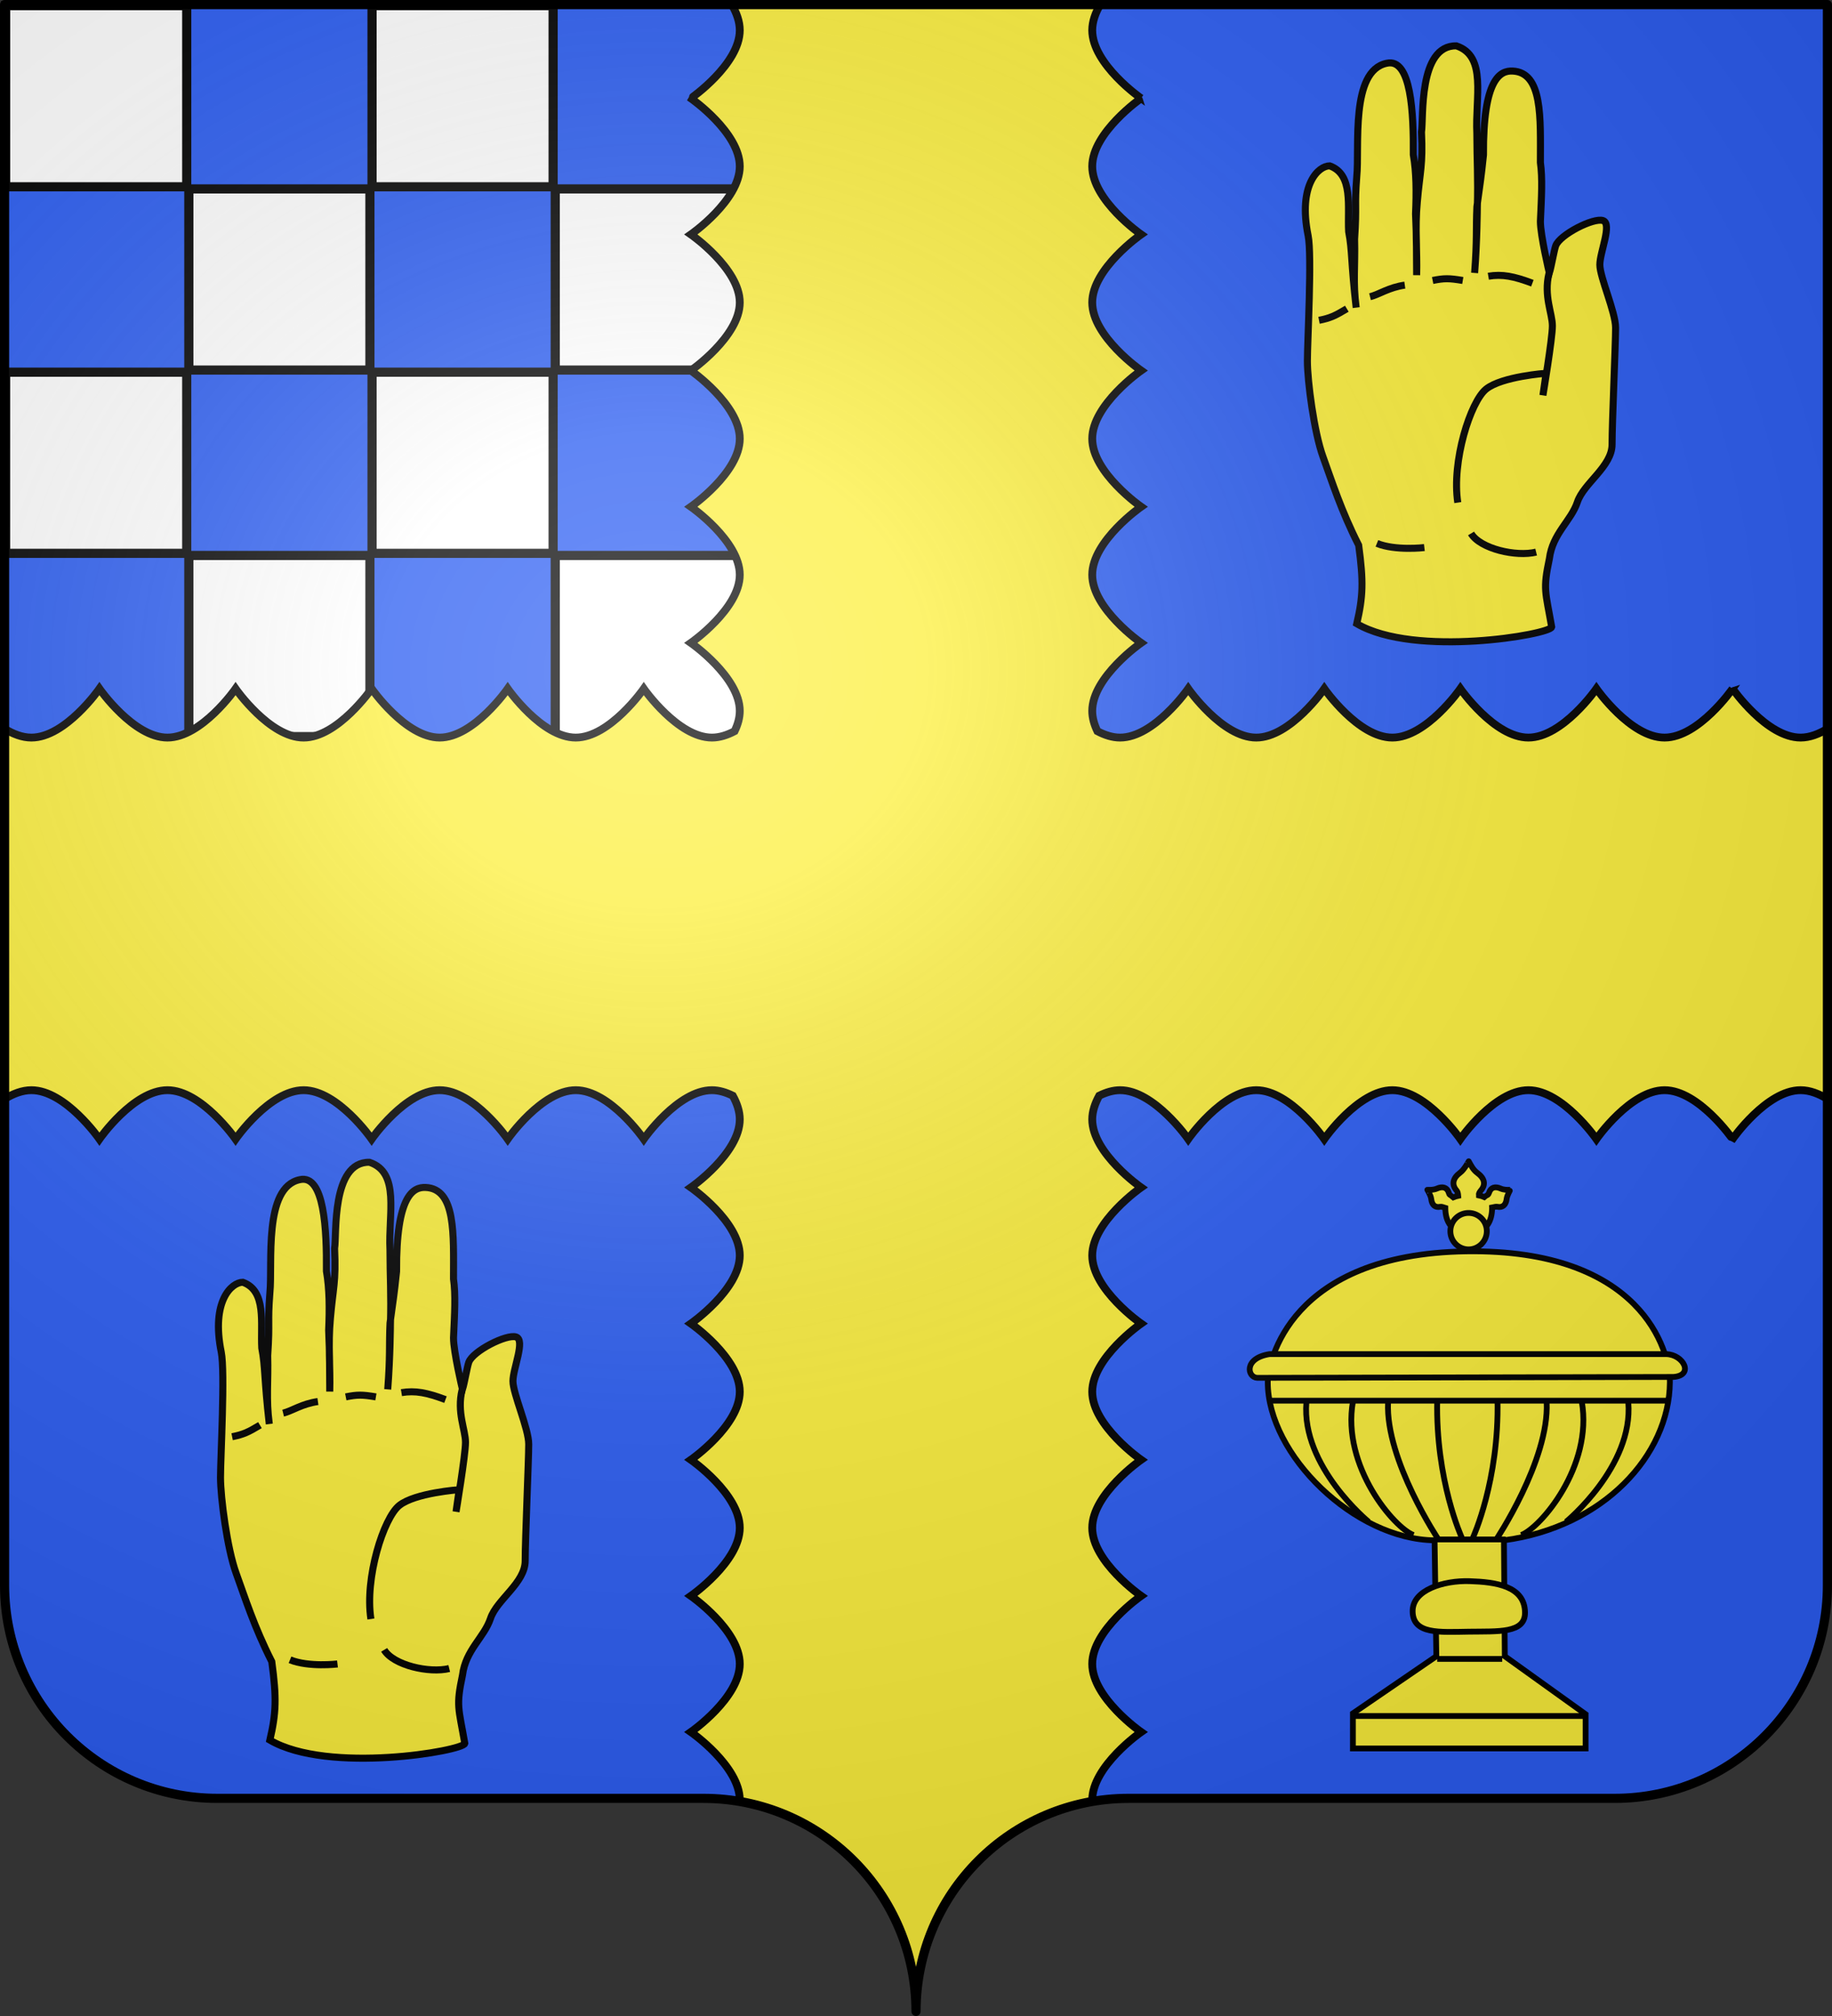 <?xml version="1.0" encoding="UTF-8" standalone="no"?>
<svg
   xmlns:dc="http://purl.org/dc/elements/1.1/"
   xmlns:cc="http://web.resource.org/cc/"
   xmlns:rdf="http://www.w3.org/1999/02/22-rdf-syntax-ns#"
   xmlns:svg="http://www.w3.org/2000/svg"
   xmlns="http://www.w3.org/2000/svg"
   xmlns:xlink="http://www.w3.org/1999/xlink"
   xmlns:sodipodi="http://sodipodi.sourceforge.net/DTD/sodipodi-0.dtd"
   xmlns:inkscape="http://www.inkscape.org/namespaces/inkscape"
   height="660"
   width="600"
   version="1.0"
   id="svg2"
   sodipodi:version="0.32"
   inkscape:version="0.44.1"
   sodipodi:docname="Blason_Blanc-Ménil_93.svg"
   sodipodi:docbase="L:\blasons">
  <rect width="100%" height="100%" fill="#333333" stroke="none"/>
  <sodipodi:namedview
     inkscape:window-height="712"
     inkscape:window-width="1024"
     inkscape:pageshadow="2"
     inkscape:pageopacity="0.0"
     guidetolerance="10.0"
     gridtolerance="10.0"
     objecttolerance="10.0"
     borderopacity="1.0"
     bordercolor="#666666"
     pagecolor="#ffffff"
     id="base"
     showgrid="false"
     height="660px"
     inkscape:zoom="0.63"
     inkscape:cx="88.965824"
     inkscape:cy="473.76228"
     inkscape:window-x="-4"
     inkscape:window-y="-4"
     inkscape:current-layer="layer1" />
  <desc
     id="desc4">Flag of Canton of Valais (Wallis)</desc>
  <defs
     id="defs6">
    <linearGradient
       id="linearGradient2893">
      <stop
         style="stop-color:white;stop-opacity:0.314;"
         offset="0"
         id="stop2895" />
      <stop
         id="stop2897"
         offset="0.19"
         style="stop-color:white;stop-opacity:0.251;" />
      <stop
         style="stop-color:#6b6b6b;stop-opacity:0.125;"
         offset="0.6"
         id="stop2901" />
      <stop
         style="stop-color:black;stop-opacity:0.125;"
         offset="1"
         id="stop2899" />
    </linearGradient>
    <radialGradient
       inkscape:collect="always"
       xlink:href="#linearGradient2893"
       id="radialGradient2883"
       cx="203.198"
       cy="218.01"
       fx="203.198"
       fy="218.01"
       r="300"
       gradientTransform="matrix(1.36,0,0,1.355,-79.528,-87.645)"
       gradientUnits="userSpaceOnUse" />
    <linearGradient
       id="linearGradient2955">
      <stop
         style="stop-color:white;stop-opacity:0;"
         offset="0"
         id="stop2965" />
      <stop
         style="stop-color:black;stop-opacity:0.646;"
         offset="1"
         id="stop2959" />
    </linearGradient>
    <radialGradient
       inkscape:collect="always"
       xlink:href="#linearGradient2955"
       id="radialGradient2961"
       cx="225.524"
       cy="218.901"
       fx="225.524"
       fy="218.901"
       r="300"
       gradientTransform="matrix(-4.167939e-4,2.183,-1.884,-3.599562e-4,615.597,-289.121)"
       gradientUnits="userSpaceOnUse" />
    <polygon
       id="star"
       transform="scale(53,53)"
       points="0,-1 0.588,0.809 -0.951,-0.309 0.951,-0.309 -0.588,0.809 0,-1 " />
    <clipPath
       id="clip">
      <path
         d="M 0,-200 L 0,600 L 300,600 L 300,-200 L 0,-200 z "
         id="path10" />
    </clipPath>
    <radialGradient
       inkscape:collect="always"
       xlink:href="#linearGradient2955"
       id="radialGradient1911"
       gradientUnits="userSpaceOnUse"
       gradientTransform="matrix(-4.167939e-4,2.183,-1.884,-3.599562e-4,1395.597,-309.121)"
       cx="225.524"
       cy="218.901"
       fx="225.524"
       fy="218.901"
       r="300" />
    <radialGradient
       inkscape:collect="always"
       xlink:href="#linearGradient2955"
       id="radialGradient2928"
       cx="-483.508"
       cy="153.928"
       fx="-483.508"
       fy="153.928"
       r="300"
       gradientTransform="matrix(0,2.342,-2.291,0,562.913,1323.77)"
       gradientUnits="userSpaceOnUse" />
    <radialGradient
       inkscape:collect="always"
       xlink:href="#linearGradient2893"
       id="radialGradient11919"
       gradientUnits="userSpaceOnUse"
       gradientTransform="matrix(1.551,0,0,1.35,-227.894,-51.264)"
       cx="285.186"
       cy="200.448"
       fx="285.186"
       fy="200.448"
       r="300" />
  </defs>
  <g
     inkscape:groupmode="layer"
     id="layer1"
     inkscape:label="Fond écu">
    <path
       id="path2014"
       style="fill:#2b5df2;fill-opacity:1;fill-rule:nonzero;stroke:none;stroke-width:5;stroke-linecap:round;stroke-linejoin:round;stroke-miterlimit:4;stroke-dashoffset:0;stroke-opacity:1"
       d="M 300,658.499 C 300,619.995 331.203,588.746 369.65,588.746 C 408.097,588.746 490.403,588.746 528.85,588.746 C 567.297,588.746 598.5,557.496 598.5,518.992 L 598.5,1.5 L 1.5,1.5 L 1.5,518.992 C 1.5,557.496 32.703,588.746 71.15,588.746 C 109.597,588.746 191.903,588.746 230.35,588.746 C 268.797,588.746 300,619.995 300,658.499 z "
       sodipodi:nodetypes="cssccccssc" />
    <rect
       style="fill:white;fill-opacity:1;fill-rule:nonzero;stroke:black;stroke-width:3;stroke-miterlimit:4;stroke-dasharray:none;stroke-opacity:1"
       id="rect3698"
       width="59.303"
       height="59.303"
       x="1.848"
       y="1.848" />
    <rect
       style="fill:white;fill-opacity:1;fill-rule:nonzero;stroke:black;stroke-width:3;stroke-miterlimit:4;stroke-dasharray:none;stroke-opacity:1"
       id="rect4587"
       width="59.303"
       height="59.303"
       x="121.848"
       y="1.848" />
    <rect
       style="fill:white;fill-opacity:1;fill-rule:nonzero;stroke:black;stroke-width:3;stroke-miterlimit:4;stroke-dasharray:none;stroke-opacity:1"
       id="rect4593"
       width="59.303"
       height="59.303"
       x="61.848"
       y="61.848" />
    <path
       style="fill:white;fill-opacity:1;fill-rule:nonzero;stroke:black;stroke-width:3;stroke-miterlimit:4;stroke-opacity:1"
       d="M 181.848,61.848 L 245.152,61.848 L 245.152,121.151 L 181.848,121.151 L 181.848,61.848 z "
       id="rect4597"
       sodipodi:nodetypes="ccccc" />
    <rect
       y="121.848"
       x="1.848"
       height="59.303"
       width="59.303"
       id="rect4617"
       style="fill:white;fill-opacity:1;fill-rule:nonzero;stroke:black;stroke-width:3;stroke-miterlimit:4;stroke-dasharray:none;stroke-opacity:1" />
    <rect
       y="121.848"
       x="121.848"
       height="59.303"
       width="59.303"
       id="rect4619"
       style="fill:white;fill-opacity:1;fill-rule:nonzero;stroke:black;stroke-width:3;stroke-miterlimit:4;stroke-dasharray:none;stroke-opacity:1" />
    <rect
       y="181.848"
       x="61.848"
       height="59.303"
       width="59.303"
       id="rect4621"
       style="fill:white;fill-opacity:1;fill-rule:nonzero;stroke:black;stroke-width:3;stroke-miterlimit:4;stroke-dasharray:none;stroke-opacity:1" />
    <path
       style="fill:white;fill-opacity:1;fill-rule:nonzero;stroke:black;stroke-width:3;stroke-miterlimit:4;stroke-opacity:1"
       d="M 181.848,181.848 L 245.152,181.848 L 245.152,245.151 L 181.848,245.151 L 181.848,181.848 z "
       id="rect4623"
       sodipodi:nodetypes="ccccc" />
    <path
       style="fill:#fcef3c;fill-opacity:1;fill-rule:nonzero;stroke:black;stroke-width:2.56;stroke-miterlimit:4;stroke-opacity:1"
       d="M 239.656 1.5 C 241.225 4.173 242.281 7.044 242.281 9.906 C 242.281 21.049 226.281 32.187 226.281 32.188 C 226.281 32.188 242.281 43.326 242.281 54.469 C 242.281 65.612 226.281 76.75 226.281 76.75 C 226.281 76.75 242.281 87.888 242.281 99.031 C 242.281 110.174 226.281 121.312 226.281 121.312 C 226.281 121.312 242.281 132.482 242.281 143.625 C 242.281 154.768 226.281 165.906 226.281 165.906 C 226.281 165.906 242.281 177.045 242.281 188.188 C 242.281 199.33 226.281 210.469 226.281 210.469 C 226.281 210.469 242.281 221.607 242.281 232.75 C 242.281 234.992 241.628 237.224 240.594 239.375 C 238.2 240.644 235.68 241.469 233.156 241.469 C 222.013 241.469 210.844 225.469 210.844 225.469 C 210.844 225.469 199.705 241.469 188.562 241.469 C 177.42 241.469 166.281 225.469 166.281 225.469 C 166.281 225.469 155.143 241.469 144 241.469 C 132.857 241.469 121.719 225.469 121.719 225.469 C 121.719 225.469 110.58 241.469 99.438 241.469 C 88.295 241.469 77.156 225.469 77.156 225.469 C 77.156 225.469 65.987 241.469 54.844 241.469 C 43.701 241.469 32.562 225.469 32.562 225.469 C 32.562 225.469 21.424 241.469 10.281 241.469 C 7.278 241.469 4.285 240.292 1.5 238.594 L 1.5 359.781 C 4.284 358.084 7.279 356.906 10.281 356.906 C 21.424 356.906 32.562 372.906 32.562 372.906 C 32.562 372.906 43.701 356.906 54.844 356.906 C 65.987 356.906 77.156 372.906 77.156 372.906 C 77.156 372.906 88.295 356.906 99.438 356.906 C 110.58 356.906 121.719 372.906 121.719 372.906 C 121.719 372.906 132.857 356.906 144 356.906 C 155.143 356.906 166.281 372.906 166.281 372.906 C 166.281 372.906 177.42 356.906 188.562 356.906 C 199.705 356.906 210.844 372.906 210.844 372.906 C 210.844 372.906 222.013 356.906 233.156 356.906 C 235.476 356.906 237.781 357.62 240 358.719 C 241.367 361.206 242.281 363.833 242.281 366.469 C 242.281 377.612 226.281 388.75 226.281 388.75 C 226.281 388.75 242.281 399.888 242.281 411.031 C 242.281 422.174 226.281 433.312 226.281 433.312 C 226.281 433.312 242.281 444.482 242.281 455.625 C 242.281 466.768 226.281 477.906 226.281 477.906 C 226.281 477.906 242.281 489.045 242.281 500.188 C 242.281 511.33 226.281 522.469 226.281 522.469 C 226.281 522.469 242.281 533.607 242.281 544.75 C 242.281 555.893 226.281 567.031 226.281 567.031 C 226.281 567.031 242.281 578.17 242.281 589.312 C 242.281 589.466 242.256 589.628 242.25 589.781 C 274.289 595.321 298.849 622.79 299.938 656.188 L 300.062 656.188 C 301.151 622.79 325.711 595.321 357.75 589.781 C 357.744 589.628 357.719 589.466 357.719 589.312 C 357.719 578.17 373.719 567.031 373.719 567.031 C 373.719 567.031 357.719 555.893 357.719 544.75 C 357.719 533.607 373.719 522.469 373.719 522.469 C 373.719 522.469 357.719 511.33 357.719 500.188 C 357.719 489.045 373.719 477.906 373.719 477.906 C 373.719 477.906 357.719 466.768 357.719 455.625 C 357.719 444.482 373.719 433.312 373.719 433.312 C 373.719 433.312 357.719 422.174 357.719 411.031 C 357.719 399.888 373.719 388.75 373.719 388.75 C 373.719 388.75 357.719 377.612 357.719 366.469 C 357.719 363.833 358.633 361.206 360 358.719 C 362.219 357.62 364.524 356.906 366.844 356.906 C 377.987 356.906 389.156 372.906 389.156 372.906 C 389.156 372.906 400.295 356.906 411.438 356.906 C 422.58 356.906 433.719 372.906 433.719 372.906 C 433.719 372.906 444.857 356.906 456 356.906 C 467.143 356.906 478.281 372.906 478.281 372.906 C 478.281 372.906 489.42 356.906 500.562 356.906 C 511.705 356.906 522.844 372.906 522.844 372.906 C 522.844 372.906 534.013 356.906 545.156 356.906 C 556.299 356.906 567.437 372.906 567.438 372.906 C 567.438 372.906 578.576 356.906 589.719 356.906 C 592.721 356.906 595.716 358.084 598.5 359.781 L 598.5 238.594 C 595.715 240.292 592.722 241.469 589.719 241.469 C 578.576 241.469 567.437 225.469 567.438 225.469 C 567.438 225.469 556.299 241.469 545.156 241.469 C 534.013 241.469 522.844 225.469 522.844 225.469 C 522.844 225.469 511.705 241.469 500.562 241.469 C 489.42 241.469 478.281 225.469 478.281 225.469 C 478.281 225.469 467.143 241.469 456 241.469 C 444.857 241.469 433.719 225.469 433.719 225.469 C 433.719 225.469 422.58 241.469 411.438 241.469 C 400.295 241.469 389.156 225.469 389.156 225.469 C 389.156 225.469 377.987 241.469 366.844 241.469 C 364.32 241.469 361.8 240.644 359.406 239.375 C 358.372 237.224 357.719 234.992 357.719 232.75 C 357.719 221.607 373.719 210.469 373.719 210.469 C 373.719 210.469 357.719 199.33 357.719 188.188 C 357.719 177.045 373.719 165.906 373.719 165.906 C 373.719 165.906 357.719 154.768 357.719 143.625 C 357.719 132.482 373.719 121.312 373.719 121.312 C 373.719 121.312 357.719 110.174 357.719 99.031 C 357.719 87.888 373.719 76.75 373.719 76.75 C 373.719 76.75 357.719 65.612 357.719 54.469 C 357.719 43.326 373.719 32.187 373.719 32.188 C 373.719 32.188 357.719 21.049 357.719 9.906 C 357.719 7.044 358.775 4.173 360.344 1.5 L 239.656 1.5 z "
       id="rect1892" />
    <g
       id="g5783"
       transform="matrix(-0.768,0,0,0.768,236.767,-226.581)"
       style="fill:#fcef3c;fill-opacity:1">
      <path
         sodipodi:nodetypes="cssssssccccssscccccccccccccccccsccc"
         d="M -352.424,411.441 C -353.255,408.779 -354.448,401.689 -355.13,399.809 C -356.86,395.033 -371.266,387.707 -375.3,389.051 C -379.334,390.396 -373.955,402.498 -373.955,407.877 C -373.955,413.256 -380.678,428.047 -380.678,434.77 C -380.678,441.494 -379.172,475.057 -379.172,484.47 C -379.172,493.882 -367.07,500.978 -364.38,509.046 C -361.691,517.114 -353.785,522.439 -352.44,533.196 C -349.641,546.435 -350.747,546.968 -353.425,562.32 C -352.704,565.49 -295.224,575.478 -270.296,560.9 C -272.979,549.312 -273.219,543.017 -271.113,527.439 C -263.616,512.674 -259.703,500.203 -255.899,489.744 C -252.096,479.285 -249.243,457.478 -249.243,448.921 C -249.243,440.363 -251.259,403.917 -249.556,395.477 C -245.162,373.704 -253.998,365.723 -258.752,365.723 C -269.012,369.392 -266.258,383.21 -266.834,393.772 C -268.428,402.052 -267.79,406.759 -270.046,426.148 C -268.619,415.472 -269.687,408.245 -269.374,396.985 C -270.364,382.075 -269.278,383.565 -270.291,370.381 C -271.566,357.677 -267.378,325.196 -283.093,321.985 C -293.557,319.624 -294.548,343.37 -294.408,360.969 C -295.718,368.529 -295.76,376.882 -295.359,386.166 C -295.848,397.201 -295.755,402.057 -295.834,412.314 C -296.131,401.695 -295.05,392.711 -296.113,381.181 C -297.253,367.846 -298.552,365.746 -297.899,351.331 C -298.85,345.626 -296.419,314.296 -312.766,314.575 C -325.949,318.947 -320.744,336.601 -321.507,351.936 C -321.507,363.381 -322.092,370.841 -321.703,383.558 C -321.703,383.558 -321.646,397.428 -320.556,411.383 C -321.659,397.003 -321.087,392.716 -321.531,383.141 C -323.082,371.713 -323.191,371.951 -324.334,361.082 C -324.121,328.495 -331.504,325.086 -336.72,325.313 C -349.684,325.877 -348.605,345.28 -348.605,364.297 C -349.556,371.182 -349.081,378.844 -348.605,389.418 C -348.605,395.386 -352.424,411.441 -352.424,411.441 z "
         style="fill:#fcef3c;fill-opacity:1;fill-rule:evenodd;stroke:black;stroke-width:3;stroke-linecap:butt;stroke-linejoin:miter;stroke-miterlimit:4;stroke-dasharray:none;stroke-opacity:1"
         id="path5785" />
      <path
         id="path5787"
         d="M -299.131,528.439 C -299.131,528.439 -286.858,529.908 -278.882,526.664"
         style="fill:#fcef3c;fill-opacity:1;fill-rule:evenodd;stroke:black;stroke-width:3;stroke-linecap:butt;stroke-linejoin:miter;stroke-miterlimit:4;stroke-dasharray:none;stroke-opacity:1" />
      <path
         id="path5789"
         d="M -346.79,530.381 C -338.276,532.469 -322.984,528.998 -319.036,522.427"
         style="fill:#fcef3c;fill-opacity:1;fill-rule:evenodd;stroke:black;stroke-width:3;stroke-linecap:butt;stroke-linejoin:miter;stroke-miterlimit:4;stroke-dasharray:none;stroke-opacity:1" />
      <path
         id="path5791"
         d="M -345.188,415.747 C -337.275,412.78 -332.33,411.791 -326.396,412.78"
         style="fill:#fcef3c;fill-opacity:1;fill-rule:evenodd;stroke:black;stroke-width:3;stroke-linecap:butt;stroke-linejoin:miter;stroke-miterlimit:4;stroke-dasharray:none;stroke-opacity:1" />
      <path
         id="path5793"
         d="M -315.516,414.591 C -309.582,413.602 -307.604,413.602 -302.659,414.591"
         style="fill:#fcef3c;fill-opacity:1;fill-rule:evenodd;stroke:black;stroke-width:3;stroke-linecap:butt;stroke-linejoin:miter;stroke-miterlimit:4;stroke-dasharray:none;stroke-opacity:1" />
      <path
         id="path5795"
         d="M -290.79,416.569 C -283.867,417.558 -279.911,420.526 -275.955,421.515"
         style="fill:#fcef3c;fill-opacity:1;fill-rule:evenodd;stroke:black;stroke-width:3;stroke-linecap:butt;stroke-linejoin:miter;stroke-miterlimit:4;stroke-dasharray:none;stroke-opacity:1" />
      <path
         id="path5797"
         d="M -266.064,426.627 C -261.119,429.594 -259.141,430.583 -254.196,431.572"
         style="fill:#fcef3c;fill-opacity:1;fill-rule:evenodd;stroke:black;stroke-width:3;stroke-linecap:butt;stroke-linejoin:miter;stroke-miterlimit:4;stroke-dasharray:none;stroke-opacity:1" />
      <path
         id="path5799"
         d="M -352.268,411.545 C -349.935,421.236 -353.721,428.593 -353.721,433.971 C -353.721,439.35 -349.687,463.554 -349.687,463.554 L -351.032,454.141 C -351.032,454.141 -332.207,455.486 -325.483,460.865 C -318.76,466.244 -310.692,491.792 -313.381,509.273"
         style="fill:#fcef3c;fill-opacity:1;fill-rule:evenodd;stroke:black;stroke-width:3;stroke-linecap:butt;stroke-linejoin:miter;stroke-miterlimit:4;stroke-dasharray:none;stroke-opacity:1" />
    </g>
    <g
       style="fill:#fcef3c;fill-opacity:1"
       transform="matrix(-0.768,0,0,0.768,-119.201,138.911)"
       id="g6651">
      <path
         id="path6653"
         style="fill:#fcef3c;fill-opacity:1;fill-rule:evenodd;stroke:black;stroke-width:3;stroke-linecap:butt;stroke-linejoin:miter;stroke-miterlimit:4;stroke-dasharray:none;stroke-opacity:1"
         d="M -352.424,411.441 C -353.255,408.779 -354.448,401.689 -355.13,399.809 C -356.86,395.033 -371.266,387.707 -375.3,389.051 C -379.334,390.396 -373.955,402.498 -373.955,407.877 C -373.955,413.256 -380.678,428.047 -380.678,434.77 C -380.678,441.494 -379.172,475.057 -379.172,484.47 C -379.172,493.882 -367.07,500.978 -364.38,509.046 C -361.691,517.114 -353.785,522.439 -352.44,533.196 C -349.641,546.435 -350.747,546.968 -353.425,562.32 C -352.704,565.49 -295.224,575.478 -270.296,560.9 C -272.979,549.312 -273.219,543.017 -271.113,527.439 C -263.616,512.674 -259.703,500.203 -255.899,489.744 C -252.096,479.285 -249.243,457.478 -249.243,448.921 C -249.243,440.363 -251.259,403.917 -249.556,395.477 C -245.162,373.704 -253.998,365.723 -258.752,365.723 C -269.012,369.392 -266.258,383.21 -266.834,393.772 C -268.428,402.052 -267.79,406.759 -270.046,426.148 C -268.619,415.472 -269.687,408.245 -269.374,396.985 C -270.364,382.075 -269.278,383.565 -270.291,370.381 C -271.566,357.677 -267.378,325.196 -283.093,321.985 C -293.557,319.624 -294.548,343.37 -294.408,360.969 C -295.718,368.529 -295.76,376.882 -295.359,386.166 C -295.848,397.201 -295.755,402.057 -295.834,412.314 C -296.131,401.695 -295.05,392.711 -296.113,381.181 C -297.253,367.846 -298.552,365.746 -297.899,351.331 C -298.85,345.626 -296.419,314.296 -312.766,314.575 C -325.949,318.947 -320.744,336.601 -321.507,351.936 C -321.507,363.381 -322.092,370.841 -321.703,383.558 C -321.703,383.558 -321.646,397.428 -320.556,411.383 C -321.659,397.003 -321.087,392.716 -321.531,383.141 C -323.082,371.713 -323.191,371.951 -324.334,361.082 C -324.121,328.495 -331.504,325.086 -336.72,325.313 C -349.684,325.877 -348.605,345.28 -348.605,364.297 C -349.556,371.182 -349.081,378.844 -348.605,389.418 C -348.605,395.386 -352.424,411.441 -352.424,411.441 z "
         sodipodi:nodetypes="cssssssccccssscccccccccccccccccsccc" />
      <path
         style="fill:#fcef3c;fill-opacity:1;fill-rule:evenodd;stroke:black;stroke-width:3;stroke-linecap:butt;stroke-linejoin:miter;stroke-miterlimit:4;stroke-dasharray:none;stroke-opacity:1"
         d="M -299.131,528.439 C -299.131,528.439 -286.858,529.908 -278.882,526.664"
         id="path6655" />
      <path
         style="fill:#fcef3c;fill-opacity:1;fill-rule:evenodd;stroke:black;stroke-width:3;stroke-linecap:butt;stroke-linejoin:miter;stroke-miterlimit:4;stroke-dasharray:none;stroke-opacity:1"
         d="M -346.79,530.381 C -338.276,532.469 -322.984,528.998 -319.036,522.427"
         id="path6657" />
      <path
         style="fill:#fcef3c;fill-opacity:1;fill-rule:evenodd;stroke:black;stroke-width:3;stroke-linecap:butt;stroke-linejoin:miter;stroke-miterlimit:4;stroke-dasharray:none;stroke-opacity:1"
         d="M -345.188,415.747 C -337.275,412.78 -332.33,411.791 -326.396,412.78"
         id="path6659" />
      <path
         style="fill:#fcef3c;fill-opacity:1;fill-rule:evenodd;stroke:black;stroke-width:3;stroke-linecap:butt;stroke-linejoin:miter;stroke-miterlimit:4;stroke-dasharray:none;stroke-opacity:1"
         d="M -315.516,414.591 C -309.582,413.602 -307.604,413.602 -302.659,414.591"
         id="path6661" />
      <path
         style="fill:#fcef3c;fill-opacity:1;fill-rule:evenodd;stroke:black;stroke-width:3;stroke-linecap:butt;stroke-linejoin:miter;stroke-miterlimit:4;stroke-dasharray:none;stroke-opacity:1"
         d="M -290.79,416.569 C -283.867,417.558 -279.911,420.526 -275.955,421.515"
         id="path6663" />
      <path
         style="fill:#fcef3c;fill-opacity:1;fill-rule:evenodd;stroke:black;stroke-width:3;stroke-linecap:butt;stroke-linejoin:miter;stroke-miterlimit:4;stroke-dasharray:none;stroke-opacity:1"
         d="M -266.064,426.627 C -261.119,429.594 -259.141,430.583 -254.196,431.572"
         id="path6665" />
      <path
         style="fill:#fcef3c;fill-opacity:1;fill-rule:evenodd;stroke:black;stroke-width:3;stroke-linecap:butt;stroke-linejoin:miter;stroke-miterlimit:4;stroke-dasharray:none;stroke-opacity:1"
         d="M -352.268,411.545 C -349.935,421.236 -353.721,428.593 -353.721,433.971 C -353.721,439.35 -349.687,463.554 -349.687,463.554 L -351.032,454.141 C -351.032,454.141 -332.207,455.486 -325.483,460.865 C -318.76,466.244 -310.692,491.792 -313.381,509.273"
         id="path6667" />
    </g>
    <g
       id="g14405"
       transform="matrix(3.787,0,0,3.787,-27.893,-12.727)">
      <path
         sodipodi:nodetypes="cccccszscccc"
         id="path9317"
         d="M 144.492,154.514 L 124.371,154.514 L 124.371,151.477 L 131.584,146.542 L 131.432,136.519 C 124.523,136.443 117.006,129.135 117.006,122.852 C 117.006,121.163 118.866,111.767 134.165,111.539 C 149.313,111.311 151.801,120.126 151.781,122.852 C 151.736,129.176 146.01,135.38 137.43,136.519 L 137.506,146.542 L 144.492,151.553 L 144.492,154.514 z "
         style="fill:#fcef3c;fill-opacity:1;fill-rule:evenodd;stroke:black;stroke-width:0.5;stroke-linecap:butt;stroke-linejoin:miter;stroke-miterlimit:4;stroke-dasharray:none;stroke-opacity:1" />
      <path
         id="path9319"
         d="M 124.523,151.705 L 144.568,151.705"
         style="fill:#fcef3c;fill-opacity:1;fill-rule:evenodd;stroke:black;stroke-width:0.5;stroke-linecap:butt;stroke-linejoin:miter;stroke-miterlimit:4;stroke-dasharray:none;stroke-opacity:1" />
      <path
         id="path9321"
         d="M 137.279,146.77 L 131.66,146.77"
         style="fill:#fcef3c;fill-opacity:1;fill-rule:evenodd;stroke:black;stroke-width:0.5;stroke-linecap:butt;stroke-linejoin:miter;stroke-miterlimit:4;stroke-dasharray:none;stroke-opacity:1" />
      <path
         sodipodi:nodetypes="cszss"
         id="path9323"
         d="M 134.469,140.05 C 132.238,139.978 129.505,140.794 129.534,142.669 C 129.565,144.658 131.85,144.454 134.393,144.416 C 136.937,144.378 139.282,144.582 139.253,142.745 C 139.217,140.46 136.709,140.122 134.469,140.05 z "
         style="fill:#fcef3c;fill-opacity:1;fill-rule:evenodd;stroke:black;stroke-width:0.5;stroke-linecap:butt;stroke-linejoin:miter;stroke-miterlimit:4;stroke-dasharray:none;stroke-opacity:1" />
      <path
         id="path9325"
         d="M 131.584,136.443 L 137.582,136.443"
         style="fill:#fcef3c;fill-opacity:1;fill-rule:evenodd;stroke:black;stroke-width:0.5;stroke-linecap:butt;stroke-linejoin:miter;stroke-miterlimit:4;stroke-dasharray:none;stroke-opacity:1" />
      <path
         sodipodi:nodetypes="cssss"
         id="path9327"
         d="M 151.477,120.422 C 151.477,120.422 117.157,120.422 117.157,120.422 C 114.899,120.783 115.24,122.435 116.094,122.472 C 116.094,122.472 152.085,122.397 152.085,122.397 C 153.907,122.264 152.958,120.46 151.477,120.422 z "
         style="fill:#fcef3c;fill-opacity:1;fill-rule:evenodd;stroke:black;stroke-width:0.5;stroke-linecap:butt;stroke-linejoin:miter;stroke-miterlimit:4;stroke-dasharray:none;stroke-opacity:1" />
      <path
         id="path9329"
         d="M 117.157,124.447 L 151.553,124.447"
         style="fill:#fcef3c;fill-opacity:1;fill-rule:evenodd;stroke:black;stroke-width:0.5;stroke-linecap:butt;stroke-linejoin:miter;stroke-miterlimit:4;stroke-dasharray:none;stroke-opacity:1" />
      <path
         sodipodi:nodetypes="cc"
         id="path9331"
         d="M 125.737,134.925 C 125.737,134.925 119.891,130.141 120.346,124.598"
         style="fill:#fcef3c;fill-opacity:1;fill-rule:evenodd;stroke:black;stroke-width:0.5;stroke-linecap:butt;stroke-linejoin:miter;stroke-miterlimit:4;stroke-dasharray:none;stroke-opacity:1" />
      <path
         sodipodi:nodetypes="cc"
         id="path9333"
         d="M 124.371,124.523 C 123.384,130.141 127.969,135.465 129.61,136.064"
         style="fill:#fcef3c;fill-opacity:1;fill-rule:evenodd;stroke:black;stroke-width:0.5;stroke-linecap:butt;stroke-linejoin:miter;stroke-miterlimit:4;stroke-dasharray:none;stroke-opacity:1" />
      <path
         sodipodi:nodetypes="cc"
         id="path9335"
         d="M 127.408,124.598 C 127.18,129.61 131.812,136.519 131.812,136.519"
         style="fill:#fcef3c;fill-opacity:1;fill-rule:evenodd;stroke:black;stroke-width:0.5;stroke-linecap:butt;stroke-linejoin:miter;stroke-miterlimit:4;stroke-dasharray:none;stroke-opacity:1" />
      <path
         sodipodi:nodetypes="cc"
         id="path9337"
         d="M 131.66,124.371 C 131.508,131.356 133.786,136.291 133.786,136.291"
         style="fill:#fcef3c;fill-opacity:1;fill-rule:evenodd;stroke:black;stroke-width:0.5;stroke-linecap:butt;stroke-linejoin:miter;stroke-miterlimit:4;stroke-dasharray:none;stroke-opacity:1" />
      <path
         style="fill:#fcef3c;fill-opacity:1;fill-rule:evenodd;stroke:black;stroke-width:0.5;stroke-linecap:butt;stroke-linejoin:miter;stroke-miterlimit:4;stroke-dasharray:none;stroke-opacity:1"
         d="M 142.796,134.925 C 142.796,134.925 148.642,130.141 148.187,124.598"
         id="path9339"
         sodipodi:nodetypes="cc" />
      <path
         style="fill:#fcef3c;fill-opacity:1;fill-rule:evenodd;stroke:black;stroke-width:0.5;stroke-linecap:butt;stroke-linejoin:miter;stroke-miterlimit:4;stroke-dasharray:none;stroke-opacity:1"
         d="M 144.163,124.523 C 145.15,130.141 140.565,135.465 138.924,136.064"
         id="path9341"
         sodipodi:nodetypes="cc" />
      <path
         style="fill:#fcef3c;fill-opacity:1;fill-rule:evenodd;stroke:black;stroke-width:0.5;stroke-linecap:butt;stroke-linejoin:miter;stroke-miterlimit:4;stroke-dasharray:none;stroke-opacity:1"
         d="M 141.126,124.598 C 141.353,129.61 136.722,136.519 136.722,136.519"
         id="path9343"
         sodipodi:nodetypes="cc" />
      <path
         style="fill:#fcef3c;fill-opacity:1;fill-rule:evenodd;stroke:black;stroke-width:0.5;stroke-linecap:butt;stroke-linejoin:miter;stroke-miterlimit:4;stroke-dasharray:none;stroke-opacity:1"
         d="M 136.874,124.371 C 137.025,131.356 134.748,136.291 134.748,136.291"
         id="path9345"
         sodipodi:nodetypes="cc" />
      <path
         sodipodi:nodetypes="cssccssssssssssscsssssssccsssc"
         id="path10095"
         d="M 134.384,103.753 C 134.384,103.751 134.001,104.473 133.642,104.736 C 133.012,105.2 132.874,105.765 133.346,106.294 C 133.428,106.386 133.46,106.555 133.476,106.739 C 133.315,106.775 133.177,106.811 133.049,106.868 C 132.979,106.809 132.853,106.703 132.845,106.701 C 132.795,106.687 132.753,106.652 132.715,106.609 C 132.69,106.57 132.681,106.524 132.66,106.46 C 132.51,106.005 132.125,105.896 131.64,106.108 C 131.364,106.229 131.089,106.224 130.806,106.219 C 130.804,106.219 131.106,106.699 131.139,106.998 C 131.198,107.524 131.467,107.782 131.937,107.684 C 132.011,107.669 132.182,107.716 132.363,107.777 C 132.363,107.79 132.363,107.8 132.363,107.814 C 132.363,108.994 132.924,109.959 134.44,109.959 C 135.932,109.959 136.405,108.885 136.405,107.795 C 136.405,107.776 136.406,107.759 136.405,107.74 C 136.603,107.696 136.774,107.668 136.85,107.684 C 137.319,107.782 137.607,107.524 137.666,106.998 C 137.699,106.699 137.982,106.219 137.981,106.219 C 137.698,106.224 137.422,106.229 137.147,106.108 C 136.662,105.896 136.296,106.005 136.145,106.46 C 136.125,106.524 136.096,106.57 136.071,106.609 C 136.034,106.652 135.991,106.687 135.941,106.701 C 135.934,106.703 135.809,106.797 135.738,106.85 C 135.6,106.786 135.441,106.738 135.255,106.701 C 135.247,106.636 135.268,106.566 135.293,106.497 C 135.323,106.437 135.357,106.367 135.422,106.294 C 135.894,105.765 135.756,105.218 135.126,104.755 C 134.767,104.491 134.587,104.119 134.384,103.753 z "
         style="fill:#fcef3c;fill-opacity:1;fill-rule:evenodd;stroke:black;stroke-width:0.5;stroke-linecap:butt;stroke-linejoin:miter;stroke-miterlimit:4;stroke-dasharray:none;stroke-opacity:1;display:inline" />
      <path
         transform="matrix(1.596,0,0,1.596,-81.21,-65.919)"
         d="M 136.064 110.096 A 0.987 0.987 0 1 1  134.09,110.096 A 0.987 0.987 0 1 1  136.064 110.096 z"
         sodipodi:ry="0.98706895"
         sodipodi:rx="0.98706895"
         sodipodi:cy="110.09615"
         sodipodi:cx="135.0766"
         id="path9942"
         style="fill:#fcef3c;fill-opacity:1;fill-rule:nonzero;stroke:black;stroke-width:0.313;stroke-miterlimit:4;stroke-dasharray:none;stroke-opacity:1"
         sodipodi:type="arc" />
    </g>
  </g>
  <g
     inkscape:groupmode="layer"
     id="layer2"
     inkscape:label="Meubles"
     sodipodi:insensitive="true" />
  <g
     inkscape:groupmode="layer"
     id="layer3"
     inkscape:label="Reflet final"
     sodipodi:insensitive="true">
    <path
       id="path2875"
       style="fill:url(#radialGradient11919);fill-opacity:1;fill-rule:evenodd;stroke:none;stroke-width:3;stroke-linecap:butt;stroke-linejoin:miter;stroke-miterlimit:4;stroke-dasharray:none;stroke-opacity:1"
       d="M 1.5,1.5 L 1.5,518.991 C 1.5,557.496 32.703,588.746 71.15,588.746 C 109.597,588.746 191.903,588.746 230.35,588.746 C 268.797,588.745 300,619.996 300,658.5 C 300,619.996 331.203,588.746 369.65,588.746 C 408.097,588.745 490.403,588.746 528.85,588.746 C 567.297,588.746 598.5,557.496 598.5,518.991 L 598.5,1.5 L 1.5,1.5 z " />
  </g>
  <g
     inkscape:groupmode="layer"
     id="layer4"
     inkscape:label="Contour final"
     sodipodi:insensitive="true">
    <path
       id="path1572"
       style="fill:none;fill-opacity:1;fill-rule:nonzero;stroke:black;stroke-width:3;stroke-linecap:round;stroke-linejoin:round;stroke-miterlimit:4;stroke-dasharray:none;stroke-dashoffset:0;stroke-opacity:1"
       d="M 300,658.5 C 300,619.996 331.203,588.746 369.65,588.746 C 408.097,588.746 490.403,588.746 528.85,588.746 C 567.297,588.746 598.5,557.497 598.5,518.993 L 598.5,1.5 L 1.5,1.5 L 1.5,518.993 C 1.5,557.497 32.703,588.746 71.15,588.746 C 109.597,588.746 191.903,588.746 230.35,588.746 C 268.797,588.746 300,619.996 300,658.5 z "
       sodipodi:nodetypes="cssccccssc" />
  </g>
</svg>
